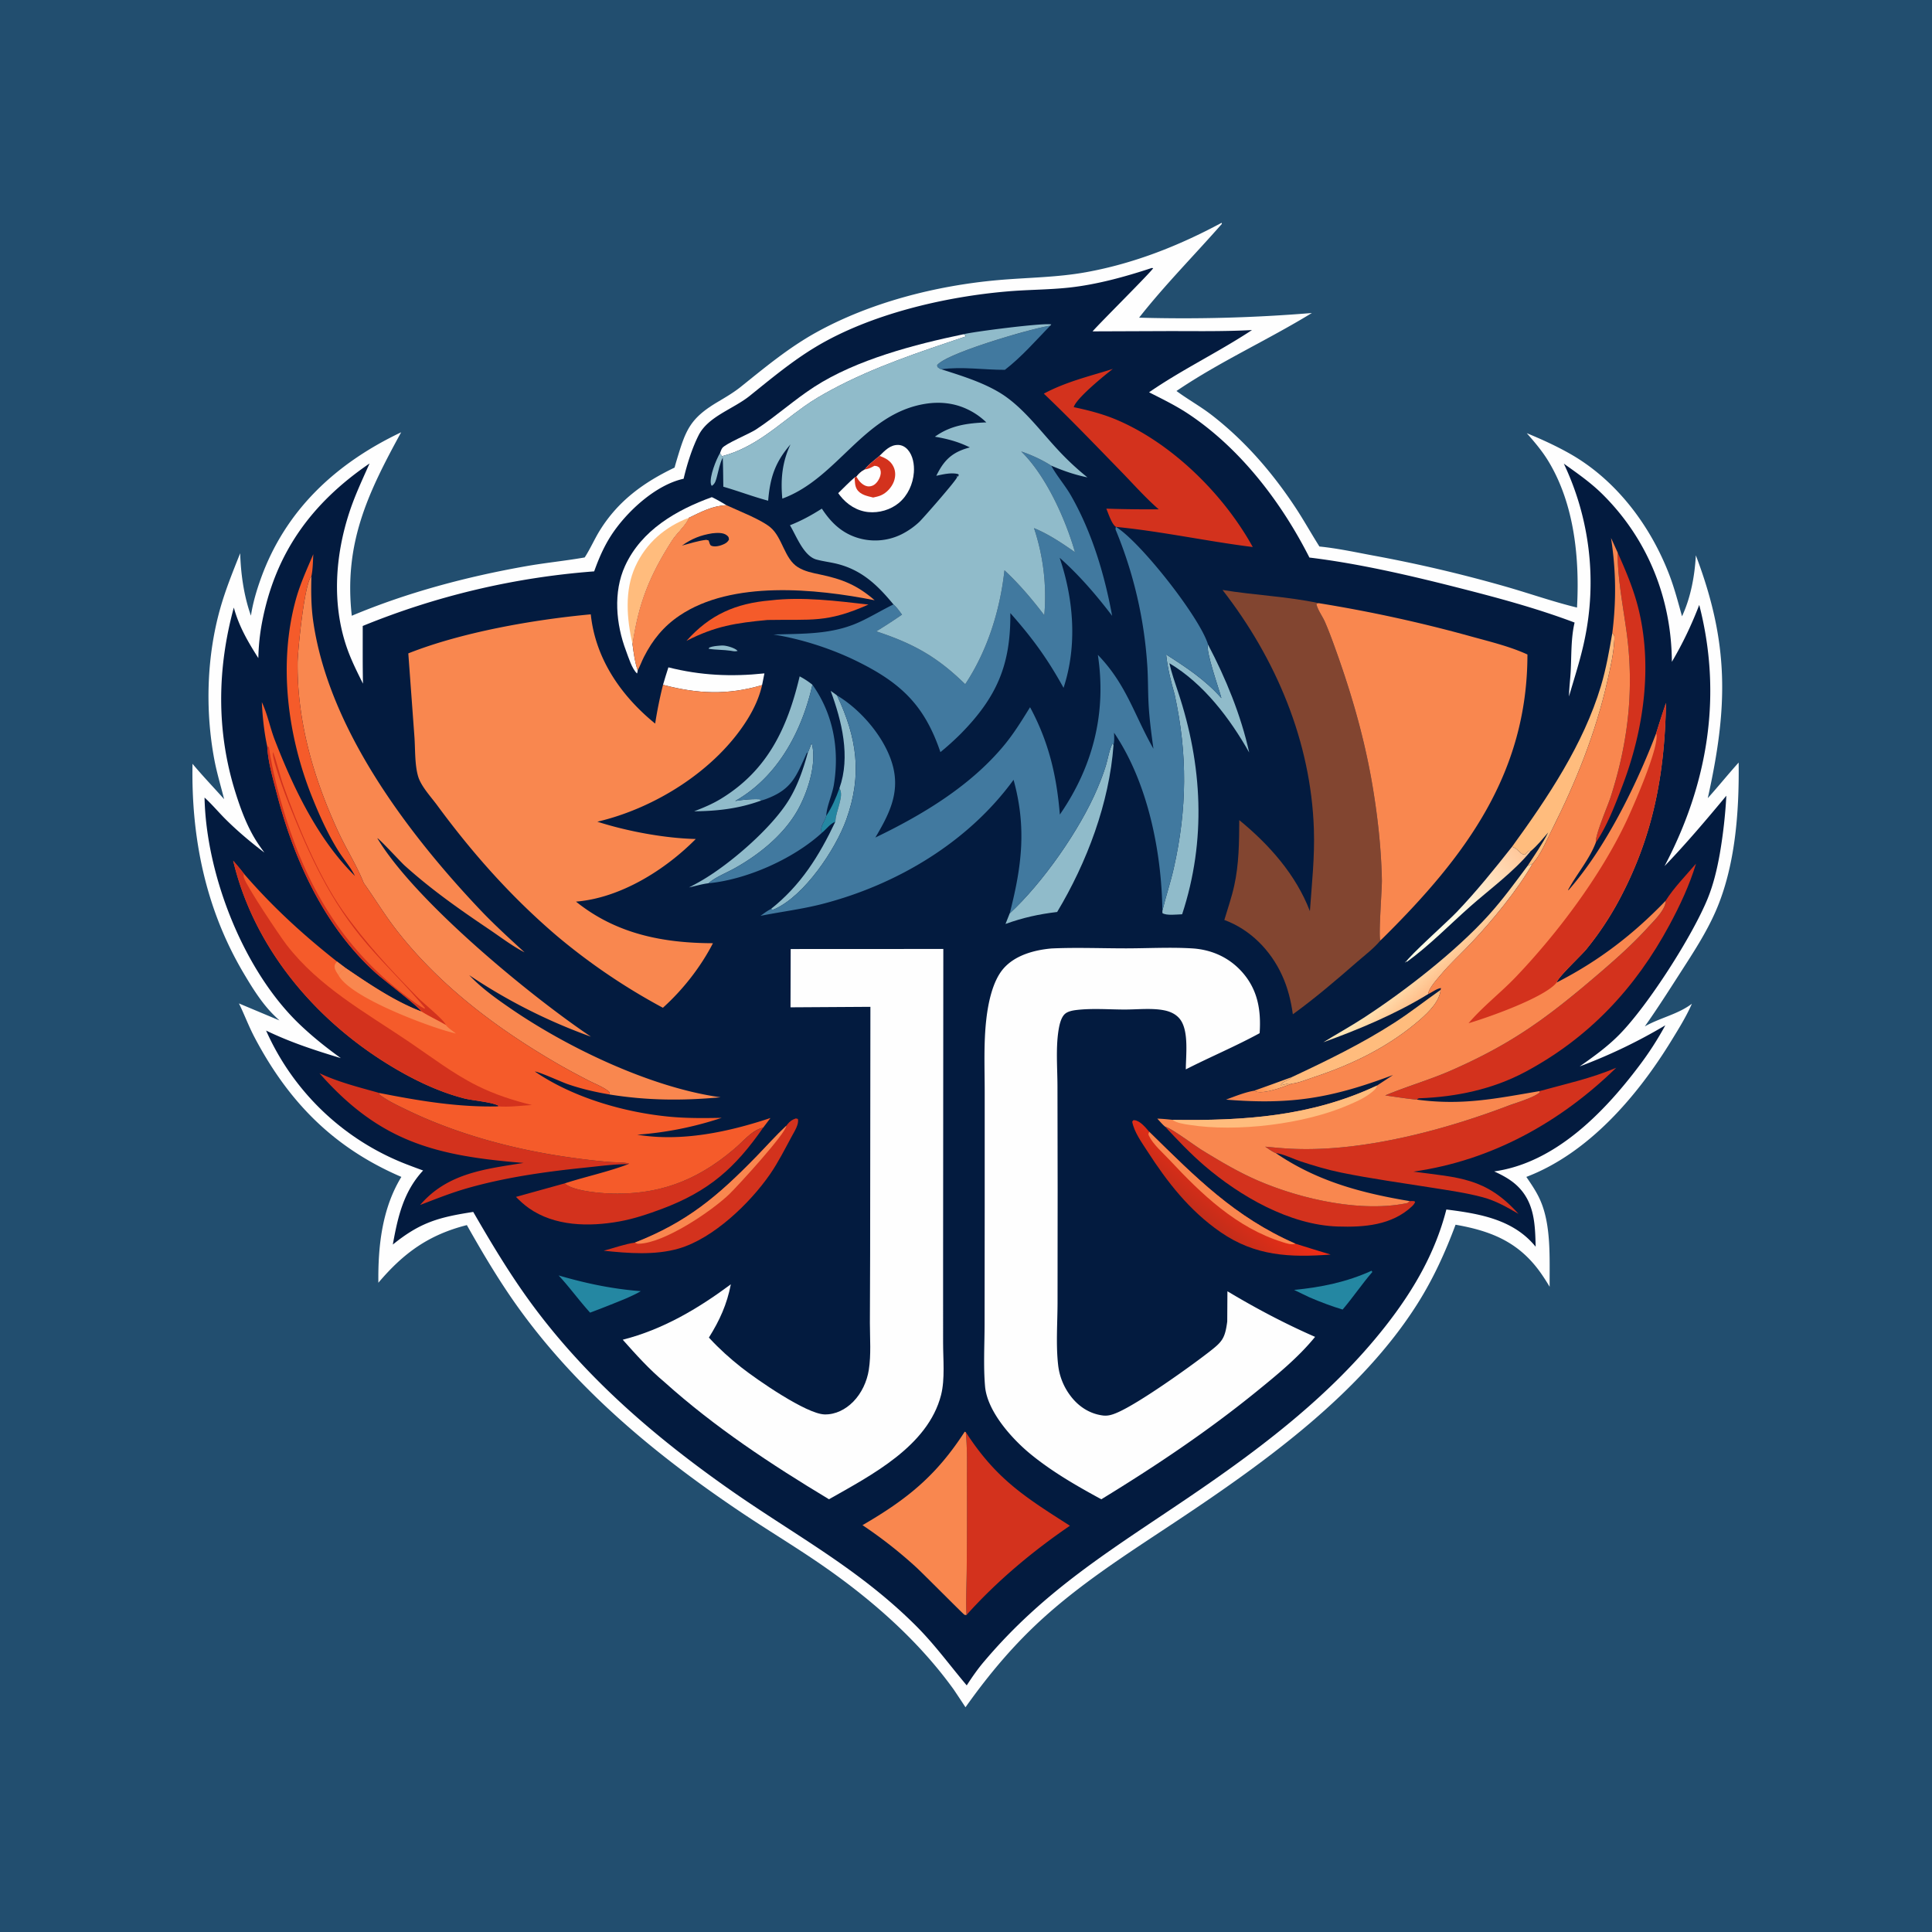 <svg version="1.1" xmlns="http://www.w3.org/2000/svg" style="display: block;" viewBox="0 0 2048 2048" width="1024" height="1024">
<defs>
	<linearGradient id="Gradient1" gradientUnits="userSpaceOnUse" x1="1336.49" y1="1156.32" x2="1353.04" y2="1150.11">
		<stop class="stop0" offset="0" stop-opacity="1" stop-color="rgb(255,149,84)"/>
		<stop class="stop1" offset="1" stop-opacity="1" stop-color="rgb(255,178,113)"/>
	</linearGradient>
	<linearGradient id="Gradient2" gradientUnits="userSpaceOnUse" x1="1611.35" y1="903.422" x2="1540.31" y2="962.347">
		<stop class="stop0" offset="0" stop-opacity="1" stop-color="rgb(255,200,155)"/>
		<stop class="stop1" offset="1" stop-opacity="1" stop-color="rgb(255,252,230)"/>
	</linearGradient>
	<linearGradient id="Gradient3" gradientUnits="userSpaceOnUse" x1="1526.57" y1="1036.05" x2="1506.34" y2="1015.16">
		<stop class="stop0" offset="0" stop-opacity="1" stop-color="rgb(255,192,140)"/>
		<stop class="stop1" offset="1" stop-opacity="1" stop-color="rgb(255,230,182)"/>
	</linearGradient>
	<linearGradient id="Gradient4" gradientUnits="userSpaceOnUse" x1="1307.21" y1="1250.55" x2="1274.94" y2="1288.79">
		<stop class="stop0" offset="0" stop-opacity="1" stop-color="rgb(238,45,22)"/>
		<stop class="stop1" offset="1" stop-opacity="1" stop-color="rgb(195,45,26)"/>
	</linearGradient>
</defs>
<path transform="translate(0,0)" fill="rgb(34,78,111)" d="M 0 0 L 2048 0 L 2048 2048 L 0 2048 L 0 0 z"/>
<path transform="translate(0,0)" fill="rgb(254,254,254)" d="M 1294.96 236.17 L 1295.26 237.297 C 1266.24 270.368 1234.66 302.156 1207.5 336.74 A 1654.86 1654.86 0 0 0 1390.65 331.795 C 1343.6 360.614 1292.89 383.396 1247.11 414.467 C 1259.27 423.465 1272.53 430.736 1284.57 440.067 C 1319.61 467.223 1348.55 500.676 1372.96 537.576 C 1381.96 551.179 1389.9 565.53 1398.64 579.322 C 1417.59 581.214 1436.51 585.31 1455.21 588.809 A 1490.52 1490.52 0 0 1 1595.69 621.707 C 1621.03 628.937 1646.12 637.843 1671.7 644.042 C 1674.54 591.966 1668.95 534.573 1641.47 489.088 C 1634.89 478.195 1626.81 468.729 1618.46 459.197 C 1633.93 465.525 1649.58 472.696 1664.14 480.934 C 1713.34 508.787 1749.74 557.371 1769.69 609.705 C 1775.1 623.916 1778.93 638.684 1783 653.323 C 1792.27 633.429 1796.49 610.42 1797.66 588.663 C 1833.26 682.577 1831.77 749.426 1810.32 846.076 C 1821.46 833.7 1831.88 820.701 1843.04 808.341 C 1843.7 860.22 1839.58 918.525 1818.48 966.436 C 1808.33 989.489 1794.52 1010.43 1780.95 1031.55 C 1768.74 1050.54 1756.62 1069.58 1743.58 1088.01 C 1743.77 1087.91 1743.95 1087.82 1744.14 1087.71 C 1760.25 1078.72 1778.57 1075.23 1793.47 1064.03 L 1792.72 1065.71 C 1786.86 1078.67 1779.13 1091.09 1771.7 1103.2 C 1735.65 1161.97 1683.9 1222.46 1617.98 1247.57 C 1623.56 1255.72 1629.09 1263.79 1633 1272.9 C 1644.64 1299.94 1642.44 1335.08 1642.69 1364.05 A 233.514 233.514 0 0 0 1633.85 1350.24 C 1610.8 1317.1 1581.54 1304.99 1542.95 1298.25 C 1532.06 1327.57 1519.34 1355.47 1502.62 1381.95 C 1442.86 1476.54 1342.69 1548.76 1250.98 1609.94 C 1201.99 1642.62 1152.03 1673.84 1108 1713.24 C 1075.42 1742.38 1048.7 1774.26 1023.46 1809.77 A 1697.64 1697.64 0 0 0 1011.15 1791.21 C 972.673 1737.68 921.332 1693.19 867.124 1656.21 C 840.557 1638.09 813.005 1621.5 786.306 1603.59 C 696.293 1543.22 612.306 1474.01 548.758 1385.25 C 528.976 1357.62 511.591 1328.22 494.893 1298.66 C 454.522 1308.85 427.727 1328.28 401.09 1359.76 C 400.615 1321.34 404.967 1281.01 425.466 1247.57 C 353.507 1216.65 305.816 1168.01 269.72 1099.41 C 263.59 1087.75 259.081 1075.48 253.299 1063.68 L 296.205 1081.68 A 187.63 187.63 0 0 1 288.878 1074.63 C 276.722 1062.14 267.132 1046.61 258.271 1031.65 C 217.931 963.564 202.583 888.068 204.075 809.656 C 214.818 822.556 226.446 834.616 237.591 847.159 C 234.025 833.005 229.791 819.128 227.111 804.749 C 217.437 752.831 219.078 696.013 233.409 645.132 C 239.048 625.113 246.914 605.752 254.606 586.458 C 255.256 608.555 258.559 631.829 266.002 652.66 C 268.005 639.336 271.842 626.33 276.375 613.663 C 302.584 540.416 356.411 490.928 425.249 458.237 C 389.723 523.069 364.347 576.102 372.907 652.729 C 431.739 627.976 494.963 611.258 557.715 600.178 C 578.343 596.536 599.194 594.538 619.794 590.915 C 625.779 581.731 630.183 571.341 636.025 561.98 C 655.503 530.772 682.325 511.361 715.066 495.68 A 346.621 346.621 0 0 1 717.323 487.779 C 726.862 455.964 731.224 443.651 760.74 426.101 C 769.336 420.989 777.662 416.149 785.476 409.874 C 810.904 389.459 836.101 368.547 864.728 352.638 C 922.443 320.565 992.392 302.751 1057.86 296.937 C 1089.07 294.165 1120.25 294.153 1151.17 288.559 C 1202.04 279.358 1249.61 260.578 1294.96 236.17 z"/>
<path transform="translate(0,0)" fill="rgb(3,27,63)" d="M 1220.93 284.065 L 1222.4 284.278 C 1221.09 287.549 1166.22 342.007 1158.17 351.272 L 1239.39 350.96 C 1268.6 350.967 1297.99 351.445 1327.16 349.872 C 1291.75 373.242 1253.01 391.725 1218.06 415.847 C 1232.46 423.167 1246.74 430.075 1260.22 439.086 C 1315.16 475.801 1358.42 532.525 1388.04 591.035 C 1439.6 597.268 1493.86 609.82 1544.08 622.586 C 1586.37 633.336 1628.28 644.509 1669.14 659.939 C 1665.21 676.473 1665.9 694.596 1665 711.547 C 1664.52 720.472 1663.33 729.31 1663.2 738.26 C 1669.03 718.127 1675.58 698.343 1679.8 677.776 A 293.674 293.674 0 0 0 1657.71 491.468 C 1671.99 501.699 1686.04 511.395 1698.59 523.803 C 1746.66 571.361 1771.86 634.394 1772.25 701.574 C 1783.79 682.047 1793.12 662.394 1801.26 641.256 C 1826.11 737.467 1810.29 831.23 1764.49 918.099 C 1787.37 894.355 1808.93 868.843 1830 843.504 A 533.32 533.32 0 0 1 1823.04 905.162 C 1820.17 921.291 1816.34 937.5 1810.13 952.693 C 1793.89 992.448 1746.92 1065.83 1716.65 1096.62 C 1703.87 1109.63 1689.39 1120.04 1674.5 1130.45 A 562.655 562.655 0 0 0 1765.3 1086.87 A 338.59 338.59 0 0 1 1737.35 1130.13 C 1699.84 1179.91 1648.06 1232.79 1583.9 1241.74 C 1592.78 1245.81 1601.31 1250.33 1608.42 1257.13 C 1626.68 1274.61 1627.31 1297.96 1627.85 1321.59 C 1604.36 1292.59 1568.27 1286.52 1533.2 1282.12 C 1521.33 1328.53 1497.81 1368.65 1468.45 1406.04 C 1410.59 1479.73 1335.06 1536.44 1258.01 1588.65 C 1177.84 1642.97 1107.45 1685.42 1043.78 1760.56 C 1036.73 1768.73 1030.64 1777.54 1024.77 1786.58 C 1006.74 1765.21 990.814 1743.2 970.895 1723.33 C 909.657 1662.24 842.136 1627.14 773.167 1578.73 C 692.148 1521.86 617.82 1457.66 559.682 1376.85 C 538.417 1347.29 519.838 1316.19 501.652 1284.69 C 465.248 1290.3 445.467 1295.71 416.405 1319.28 C 421.674 1289.96 427.718 1263.25 448.51 1240.77 A 907.859 907.859 0 0 1 431.157 1234.29 A 269.015 269.015 0 0 1 282.068 1092.44 C 307.936 1104.94 333.898 1113.4 361.312 1121.66 C 345.917 1110.57 331.16 1098.81 317.439 1085.67 C 258.129 1028.88 218.545 927.618 216.825 845.441 C 224.796 852.673 231.879 861.254 239.558 868.858 C 252.207 881.381 266.053 893.022 280.246 903.747 C 276.239 898.36 272.424 892.951 269.068 887.127 C 260.436 872.15 254.512 855.803 249.378 839.349 C 229.275 774.913 230.213 708.816 247.852 644.043 C 253.356 664.116 262.796 680.262 273.849 697.632 A 227.126 227.126 0 0 1 277.549 661.01 C 291.356 586.714 329.933 533.547 391.739 491.301 C 384.237 508.176 376.365 524.862 370.556 542.422 C 355.365 588.344 351.633 639.532 367.433 685.822 C 372.042 699.326 378.417 711.959 384.771 724.695 C 384.329 704.328 384.541 683.92 384.499 663.548 A 809.209 809.209 0 0 1 629.857 605.675 C 634.516 592.588 639.865 580.095 647.355 568.351 C 663.424 543.155 694.684 513.999 724.67 507.497 C 728.231 492.345 733.497 475.42 740.514 461.482 C 750.618 441.411 777.323 433.624 794.726 419.63 C 817.218 401.544 839.442 382.996 864.213 368.043 C 922.446 332.888 1002.05 314.349 1069.36 308.791 C 1090.75 307.025 1112.4 307.139 1133.72 304.802 C 1162.92 301.6 1193.07 293.283 1220.93 284.065 z"/>
<path transform="translate(0,0)" fill="rgb(144,187,202)" d="M 763.514 684.371 C 764.69 684.285 765.801 684.213 766.978 684.3 C 770.965 684.594 779.297 686.908 781.934 689.993 C 779.234 690.818 777.483 690.297 774.768 689.851 C 766.959 688.683 758.998 689.008 751.172 687.727 L 751.971 686.368 C 755.813 684.947 759.468 684.701 763.514 684.371 z"/>
<path transform="translate(0,0)" fill="rgb(144,187,202)" d="M 763.272 480.279 L 765.405 483.572 L 766.129 485.057 C 763.028 491.367 761.769 498.239 760.015 505 C 759.015 508.857 758.169 512.891 754.502 515.032 C 753.983 514.215 753.804 514.061 753.577 512.974 C 751.97 505.256 759.142 487.021 763.272 480.279 z"/>
<path transform="translate(0,0)" fill="url(#Gradient1)" d="M 1369.36 1141.79 C 1365.88 1146 1359.69 1145.64 1357.71 1150.49 C 1359.96 1149.99 1362.15 1149.45 1364.38 1148.86 C 1366.19 1148.39 1367.65 1148.55 1369.48 1148.71 C 1360.75 1151.94 1339.44 1160.42 1330.67 1156.84 C 1330.24 1156.66 1329.84 1156.42 1329.42 1156.2 A 3738.09 3738.09 0 0 0 1369.36 1141.79 z"/>
<path transform="translate(0,0)" fill="rgb(36,135,162)" d="M 889.812 835.588 C 892.915 840.492 891.05 846.665 889.822 851.993 C 888.356 858.359 885.788 864.236 885.555 870.757 C 885.549 870.934 885.435 871.091 885.375 871.258 C 880.466 872.603 875.364 879.612 871.218 882.861 C 868.698 876.03 874.191 871.399 875.813 864.924 C 881.895 855.727 886.154 845.947 889.812 835.588 z"/>
<path transform="translate(0,0)" fill="rgb(36,135,162)" d="M 1453.91 1347.05 L 1454.73 1348.36 C 1443.68 1361.18 1434.22 1375.29 1423.23 1388.18 C 1411.46 1384.64 1399.79 1380.22 1388.49 1375.39 C 1382.88 1372.79 1377.34 1370.03 1371.78 1367.34 C 1400.52 1364.6 1427.49 1359.07 1453.91 1347.05 z"/>
<path transform="translate(0,0)" fill="rgb(36,135,162)" d="M 592.172 1352.02 C 621.254 1360.52 649.038 1366.32 679.255 1368.7 C 674.6 1371.51 669.586 1373.68 664.663 1375.98 A 1216.73 1216.73 0 0 1 625.534 1391.46 C 613.979 1378.71 603.891 1364.69 592.172 1352.02 z"/>
<path transform="translate(0,0)" fill="url(#Gradient2)" d="M 1602.8 897.622 C 1603.44 897.862 1604.08 898.09 1604.72 898.34 C 1609.41 900.195 1611.89 906.264 1616.53 905.908 L 1620.78 901.784 L 1622.53 902.32 C 1604.58 924.181 1579.51 942.331 1558.34 961.044 C 1536.23 980.595 1515.45 1002.1 1491.49 1019.49 L 1490.1 1018.84 L 1489.54 1020.66 C 1494.54 1012.4 1533.85 977.643 1544.12 966.873 C 1565.03 944.96 1584.06 921.383 1602.8 897.622 z"/>
<path transform="translate(0,0)" fill="rgb(254,254,254)" d="M 708.532 707.417 C 742.66 716.04 775.362 717.525 810.317 713.815 L 807.851 726.216 C 771.163 737.072 739.407 735.539 702.822 725.948 C 704.711 719.78 706.457 713.521 708.532 707.417 z"/>
<path transform="translate(0,0)" fill="rgb(144,187,202)" d="M 856.222 798.175 C 857.636 794.903 858.891 791.61 860.104 788.259 L 860.564 788.29 C 866.234 809.667 855.667 841.455 844.772 860.109 C 829.673 885.963 804.032 906.41 778.163 920.725 C 769.64 925.442 758.191 929.918 751.009 936.292 C 744.262 937.061 737.082 939.269 730.402 940.712 A 298.659 298.659 0 0 0 742.167 934.339 C 773.111 916.772 818.72 877.364 836.848 846.971 C 845.926 831.751 851.552 815.187 856.222 798.175 z"/>
<path transform="translate(0,0)" fill="rgb(255,188,125)" d="M 1527.06 1049.35 C 1526.26 1061.17 1514.35 1072.94 1505.87 1080.37 C 1473.17 1109 1434.21 1128.13 1393.22 1141.65 C 1385.83 1144.08 1377.11 1147.85 1369.48 1148.71 C 1367.65 1148.55 1366.19 1148.39 1364.38 1148.86 C 1362.15 1149.45 1359.96 1149.99 1357.71 1150.49 C 1359.69 1145.64 1365.88 1146 1369.36 1141.79 C 1406.55 1124.38 1443.72 1106.29 1478.29 1084.01 C 1495.09 1073.18 1510.72 1060.83 1527.06 1049.35 z"/>
<path transform="translate(0,0)" fill="rgb(65,121,159)" d="M 997.8 391.44 C 995.94 390.787 996.664 391.182 994.978 389.982 C 993.345 388.82 993.732 388.863 993.405 387.052 C 1003.5 374.173 1094.86 347.766 1113.22 345.275 C 1097.93 361.109 1082.67 378.581 1065.24 392.031 C 1043.09 392.12 1019.74 388.371 997.8 391.44 z"/>
<path transform="translate(0,0)" fill="rgb(144,187,202)" d="M 880.564 732.382 C 882.902 733.834 885.093 735.597 887.313 737.226 C 908.393 782.177 914.278 821.022 897.079 868.818 C 885.725 900.373 852.847 949.444 821.262 963.619 C 819.266 964.515 819.079 964.349 817.137 963.612 C 848.855 938.501 868.324 907.294 885.375 871.258 C 885.435 871.091 885.549 870.934 885.555 870.757 C 885.788 864.236 888.356 858.359 889.822 851.993 C 891.05 846.665 892.915 840.492 889.812 835.588 C 901.78 802.143 892.328 764.341 880.564 732.382 z"/>
<path transform="translate(0,0)" fill="url(#Gradient3)" d="M 1619.25 917.903 L 1624.6 915.529 C 1608.04 944.234 1582.47 975.18 1559.68 999.434 C 1548.92 1010.88 1537.06 1021.51 1527.03 1033.58 C 1523.44 1037.89 1514.05 1048.14 1513.93 1053.76 C 1479.84 1074.72 1440.4 1091.31 1402.76 1104.84 C 1416.97 1096.11 1431.59 1088.03 1445.57 1078.94 C 1488.92 1050.75 1543.02 1008.76 1577.8 970.346 C 1592.74 953.844 1605.96 935.733 1619.25 917.903 z"/>
<path transform="translate(0,0)" fill="rgb(144,187,202)" d="M 847.671 716.98 C 852.629 719.581 856.817 722.366 861.196 725.838 C 850.626 772.694 826.899 819.125 785.18 845.575 A 129.859 129.859 0 0 1 779.307 849.069 C 787.808 847.724 796.86 846.808 805.459 847.224 C 806.802 848.357 806.592 847.747 806.788 848.631 C 783.274 857.197 760.704 859.786 735.817 860.005 C 745.677 856.227 755.247 852.217 764.285 846.704 C 813.94 816.418 834.802 771.301 847.671 716.98 z"/>
<path transform="translate(0,0)" fill="rgb(254,254,254)" d="M 763.272 480.279 C 763.895 478.662 764.596 476.437 765.589 475.001 C 768.781 470.383 794.357 459.866 801.297 455.323 C 822.715 441.304 841.785 423.874 863.317 409.974 C 907.914 381.185 969.642 365.086 1021.24 354.343 L 1023.61 355.462 L 1023.26 356.786 C 974.914 373.117 926.832 388.801 881.671 413.072 C 871.827 418.363 861.847 424.157 852.735 430.629 C 824.456 450.716 800.076 474.649 765.405 483.572 L 763.272 480.279 z"/>
<path transform="translate(0,0)" fill="rgb(245,91,42)" d="M 816.908 636.415 C 850.703 632.391 886.964 637.025 920.607 640.856 C 875.972 660.622 860.91 656.315 813.541 657.209 C 780.011 660.348 758.235 663.682 727.691 679.331 C 752.53 651.513 779.858 639.536 816.908 636.415 z"/>
<path transform="translate(0,0)" fill="rgb(255,188,125)" d="M 1709.14 670.887 C 1711.53 673.533 1711.45 674.422 1711.29 677.935 C 1710.6 692.537 1707.11 707.761 1703.88 721.991 C 1691.31 777.412 1670.59 828.834 1645.11 879.552 C 1639.51 890.684 1633.12 906.172 1624.78 915.382 C 1624.73 915.44 1624.66 915.48 1624.6 915.529 L 1619.25 917.903 C 1626.8 906.338 1634.96 894.74 1641.17 882.393 C 1635.33 889.192 1629.42 896.579 1622.53 902.32 L 1620.78 901.784 L 1616.53 905.908 C 1611.89 906.264 1609.41 900.195 1604.72 898.34 C 1604.08 898.09 1603.44 897.862 1602.8 897.622 C 1640.58 845.612 1678.53 789.13 1697.12 726.981 C 1702.63 708.567 1705.87 689.793 1709.14 670.887 z"/>
<path transform="translate(0,0)" fill="rgb(254,254,254)" d="M 932.365 483.194 C 937.89 477.721 943.739 471.407 952.18 471.657 C 956.14 471.775 959.59 473.692 962.198 476.611 C 967.823 482.911 969.348 492.618 968.743 500.766 C 967.836 513.01 962.371 525.184 952.85 533.113 C 944.077 540.42 931.781 543.967 920.445 542.825 C 908.251 541.596 897.695 534.717 890.297 525.141 C 889.695 524.361 889.108 523.57 888.543 522.762 C 894.28 517.221 899.893 511.275 905.955 506.105 L 907.837 505.321 C 910.449 501.855 912.912 499.772 916.719 497.685 C 920.448 492.36 927.406 487.525 932.365 483.194 z"/>
<path transform="translate(0,0)" fill="rgb(211,50,29)" d="M 932.365 483.194 C 938.831 485.719 944.1 488.296 947.204 494.867 C 949.525 499.779 949.404 505.374 947.535 510.413 C 945.245 516.585 939.879 522.515 933.781 525.111 C 931.191 526.214 928.312 526.786 925.574 527.409 C 919.199 525.791 911.897 524.584 908.24 518.453 C 906.127 514.91 906.17 510.128 905.955 506.105 L 907.837 505.321 C 910.449 501.855 912.912 499.772 916.719 497.685 C 920.448 492.36 927.406 487.525 932.365 483.194 z"/>
<path transform="translate(0,0)" fill="rgb(254,254,254)" d="M 916.719 497.685 C 917.359 497.56 918 497.445 918.638 497.31 C 921.643 496.673 924.233 495.226 926.923 493.802 C 929.694 494.047 930.055 494.168 932.286 495.825 C 933.821 498.673 934.031 501.179 933.163 504.288 C 932.043 508.295 929.006 513.103 925.012 514.776 C 922.446 515.85 919.895 515.946 917.318 514.866 C 913.095 513.095 909.965 509.208 907.837 505.321 C 910.449 501.855 912.912 499.772 916.719 497.685 z"/>
<path transform="translate(0,0)" fill="rgb(211,50,29)" d="M 1714.78 585.72 C 1723.23 604.619 1731.53 624.147 1736.58 644.271 C 1752.12 706.192 1742.39 773.999 1719.83 832.994 C 1712.33 852.613 1703.56 875.816 1691.64 893.078 C 1690.85 885.111 1704.2 854.664 1707.4 844.723 C 1716.79 815.516 1723.24 786.2 1726.14 755.655 A 375.04 375.04 0 0 0 1724.65 673.012 C 1721.04 645.451 1714.92 615.157 1714.78 587.469 L 1714.78 585.72 z"/>
<path transform="translate(0,0)" fill="rgb(144,187,202)" d="M 1070.35 968.187 C 1105.24 936.054 1144.89 879.327 1163.28 835.751 C 1166.63 827.817 1169.8 819.69 1172.29 811.438 C 1174.55 803.908 1175.85 794.851 1179.42 787.906 L 1180.38 789.695 C 1175.97 851.141 1152.16 914.203 1120.63 966.736 C 1101.12 969.072 1084.42 972.738 1065.87 979.439 L 1070.35 968.187 z"/>
<path transform="translate(0,0)" fill="rgb(254,254,254)" d="M 754.593 526.995 C 759.956 529.482 765.005 532.581 770.111 535.551 C 755.347 536.093 743.397 542.549 730.359 548.794 C 730.083 549.331 729.816 549.872 729.533 550.404 C 725.198 558.566 717.107 565.282 712.048 573.204 C 688.57 609.975 676.825 639.067 670.443 682.648 C 671.735 692.017 672.848 701.573 675.962 710.548 C 675.953 711.911 675.709 712.654 675.278 713.926 C 669.755 708.815 666.23 696.791 663.585 689.799 C 652.975 661.762 649.801 627.649 662.623 599.788 C 680.049 561.924 716.863 540.685 754.593 526.995 z"/>
<path transform="translate(0,0)" fill="rgb(255,188,125)" d="M 730.359 548.794 C 730.083 549.331 729.816 549.872 729.533 550.404 C 725.198 558.566 717.107 565.282 712.048 573.204 C 688.57 609.975 676.825 639.067 670.443 682.648 C 664.422 655.932 661.832 625.997 673.529 600.435 C 684.883 575.624 705.04 558.37 730.359 548.794 z"/>
<path transform="translate(0,0)" fill="rgb(211,50,29)" d="M 1235.02 1194.28 C 1241.24 1195.6 1266.7 1214.6 1274.31 1219.26 C 1292.09 1230.13 1309.98 1240.87 1329 1249.47 C 1375.19 1270.35 1442.03 1285.91 1492.13 1275.22 L 1494.37 1273.23 C 1496.13 1273.01 1497.62 1273.14 1499.38 1273.29 L 1500.07 1274.42 C 1499.18 1276.13 1498.37 1277.27 1496.94 1278.61 C 1475.5 1298.88 1445.99 1301.09 1417.93 1300.15 C 1367.1 1298.45 1314.63 1268.18 1276.73 1235.65 C 1261.83 1222.86 1248.42 1208.61 1235.02 1194.28 z"/>
<path transform="translate(0,0)" fill="rgb(144,187,202)" d="M 1280.6 683.308 C 1299.42 719.145 1315.46 758.085 1324.21 797.71 C 1303.69 761.423 1275.98 724.75 1239.6 703.055 C 1241.91 713.335 1245.39 723.255 1248.72 733.236 C 1274.67 810.993 1278.86 890.823 1253.12 969.167 C 1247.96 969.309 1236.42 970.819 1232.21 967.936 L 1232.18 965.423 C 1235.79 950.423 1240.75 935.787 1244.17 920.673 C 1258.45 857.48 1258.93 799.344 1245.15 736.138 C 1241.14 722.079 1237.7 708.384 1236.15 693.79 C 1257.55 707.48 1277.77 720.798 1294.76 740.056 C 1292.61 731.534 1277.56 689.318 1280.6 683.308 z"/>
<path transform="translate(0,0)" fill="rgb(211,50,29)" d="M 833.498 1193.38 C 833.908 1192.85 834.311 1192.32 834.727 1191.8 C 837.265 1188.61 839.799 1186.84 843.635 1185.57 L 845.751 1186.1 C 847.329 1191.41 841.945 1199.7 839.427 1204.34 C 832.141 1217.79 825.035 1232.01 816.361 1244.58 C 795.157 1275.31 756.31 1312.77 719.637 1323.47 C 694.42 1330.82 665.827 1328.54 639.949 1325.81 C 650.56 1323.03 662.23 1318.73 673.023 1317.22 C 728.422 1295.48 760.657 1268.16 801.449 1226.32 C 812.12 1215.37 822.346 1203.83 833.498 1193.38 z"/>
<path transform="translate(0,0)" fill="rgb(249,135,79)" d="M 673.023 1317.22 C 728.422 1295.48 760.657 1268.16 801.449 1226.32 C 812.12 1215.37 822.346 1203.83 833.498 1193.38 C 833.31 1201.11 782.446 1256.89 772.817 1266.1 C 753.967 1284.12 704.088 1317.87 676.977 1318.43 C 675.227 1318.46 674.512 1318.05 673.023 1317.22 z"/>
<path transform="translate(0,0)" fill="url(#Gradient4)" d="M 1410.53 1329.88 C 1367.3 1333.14 1330.63 1331.54 1293.79 1306.08 C 1260.78 1283.26 1237.36 1253.09 1215.89 1219.77 C 1210 1210.61 1202.19 1199.9 1200.19 1189.04 L 1201.37 1187.43 C 1201.79 1187.43 1202.21 1187.4 1202.62 1187.44 C 1208.7 1188.12 1214.5 1195.4 1218.23 1199.74 C 1267.76 1248.28 1308.68 1290.06 1373.17 1318.36 C 1385.57 1322.36 1398.08 1326.04 1410.53 1329.88 z"/>
<path transform="translate(0,0)" fill="rgb(249,135,79)" d="M 1218.23 1199.74 C 1267.76 1248.28 1308.68 1290.06 1373.17 1318.36 C 1369.05 1319.91 1363.88 1318.05 1359.71 1316.75 C 1310.69 1301.49 1273.74 1265.96 1239.68 1229.49 C 1232.8 1222.11 1222.31 1213.15 1217.98 1204.06 C 1216.95 1201.9 1217.49 1201.86 1218.23 1199.74 z"/>
<path transform="translate(0,0)" fill="rgb(211,50,29)" d="M 598.695 1254.4 C 599.368 1255.09 599.526 1255.31 600.438 1255.91 C 610.512 1262.55 635.324 1264.8 647.455 1265.16 C 700.396 1266.76 741.18 1250.26 780.671 1215.85 C 788.807 1208.76 798.072 1197.55 808.967 1195.39 C 779.048 1238.49 751.198 1262.83 701.827 1281.41 C 687.181 1286.92 672 1292 656.586 1294.78 C 624.558 1300.55 587.931 1300.06 560.4 1280.53 C 555.563 1277.09 551.09 1272.99 546.942 1268.76 L 598.695 1254.4 z"/>
<path transform="translate(0,0)" fill="rgb(65,121,159)" d="M 861.196 725.838 C 883.364 756.832 890.043 794.572 883.916 831.914 C 882.144 842.712 876.405 854.31 875.813 864.924 C 874.191 871.399 868.698 876.03 871.218 882.861 C 840.985 910.428 791.682 932.412 751.009 936.292 C 758.191 929.918 769.64 925.442 778.163 920.725 C 804.032 906.41 829.673 885.963 844.772 860.109 C 855.667 841.455 866.234 809.667 860.564 788.29 L 860.104 788.259 C 858.891 791.61 857.636 794.903 856.222 798.175 L 855.352 797.941 C 844.01 822.626 839.919 836.776 811.533 847.159 C 809.953 847.737 808.41 848.191 806.788 848.631 C 806.592 847.747 806.802 848.357 805.459 847.224 C 796.86 846.808 787.808 847.724 779.307 849.069 A 129.859 129.859 0 0 0 785.18 845.575 C 826.899 819.125 850.626 772.694 861.196 725.838 z"/>
<path transform="translate(0,0)" fill="rgb(211,50,29)" d="M 338.641 1137.65 C 359.303 1147.32 380.333 1152.46 402.132 1158.61 L 401.869 1160.02 C 410.535 1166.72 420.72 1171.42 430.515 1176.19 C 483.895 1202.18 544.515 1218.46 603.226 1226.77 A 756.101 756.101 0 0 0 645.447 1231.7 C 652.385 1232.31 660.133 1231.83 666.846 1233.36 L 665.952 1234.07 C 650.903 1233.98 635.248 1236.21 620.253 1237.73 C 578.051 1242.04 534.021 1248.24 493.254 1260.17 C 476.957 1264.94 461.164 1271.26 445.324 1277.34 C 474.259 1243.68 513.545 1239.31 555.01 1232.76 C 461.904 1225.3 402.572 1210.46 338.641 1137.65 z"/>
<path transform="translate(0,0)" fill="rgb(211,50,29)" d="M 1023.74 1518.06 C 1056.11 1567.98 1086.29 1586.76 1134.17 1617.35 C 1094.55 1644.41 1056.53 1676.2 1024.5 1712 C 1023.72 1696.05 1024.64 1679.61 1024.76 1663.61 A 7832.69 7832.69 0 0 0 1024.97 1569.92 C 1024.92 1552.71 1025.5 1535.19 1023.74 1518.06 z"/>
<path transform="translate(0,0)" fill="rgb(249,135,79)" d="M 914.27 1616.73 C 961.708 1589.25 992.646 1564.08 1022.61 1517.69 L 1023.74 1518.06 C 1025.5 1535.19 1024.92 1552.71 1024.97 1569.92 A 7832.69 7832.69 0 0 1 1024.76 1663.61 C 1024.64 1679.61 1023.72 1696.05 1024.5 1712 C 1023.78 1711.9 1022.97 1712.04 1022.33 1711.69 C 1020.87 1710.88 977.538 1667.1 971.254 1661.42 A 475.893 475.893 0 0 0 914.27 1616.73 z"/>
<path transform="translate(0,0)" fill="rgb(211,50,29)" d="M 1797.83 915.516 C 1791.02 938.154 1780.84 959.862 1769.64 980.643 C 1733.57 1047.61 1684.22 1100.31 1616.71 1136.32 C 1582.27 1154.7 1543.83 1162.7 1505.1 1164.2 C 1503.56 1164.26 1504.06 1164.27 1502.38 1165.13 L 1502.3 1165.69 C 1490.99 1164.67 1479.62 1162.75 1468.36 1161.2 C 1491.55 1151.5 1515.84 1144.6 1538.92 1134.43 C 1600.44 1107.3 1636.69 1081.48 1687.5 1038.37 C 1708.03 1020.95 1728.5 1003.19 1746.66 983.264 C 1752.65 976.68 1766.01 964.016 1765.59 954.912 C 1774.11 941.301 1787.35 927.782 1797.83 915.516 z"/>
<path transform="translate(0,0)" fill="rgb(211,50,29)" d="M 1106.5 417.284 C 1129.89 404.737 1154.53 398.945 1179.65 391.079 C 1170.73 397.921 1140.65 422.382 1138.23 431.595 C 1154.09 434.995 1169.29 438.833 1184.27 445.245 C 1237.27 467.943 1286.27 513.986 1317.26 562.007 A 266.17 266.17 0 0 1 1327.97 579.871 C 1279.55 573.825 1231.46 563.276 1182.92 558.521 C 1178.46 555.663 1174.86 544.169 1172.75 539.197 A 1423.47 1423.47 0 0 0 1228.29 539.887 C 1214.21 527.68 1201.55 513.282 1188.54 499.928 C 1161.5 472.16 1134.58 444.004 1106.5 417.284 z"/>
<path transform="translate(0,0)" fill="rgb(211,50,29)" d="M 1631.85 1156.66 C 1659.64 1148.95 1686.59 1143.25 1713.31 1131.83 C 1653.9 1189.81 1580.87 1230.34 1498.2 1241.96 C 1546.19 1248.4 1575.22 1248.17 1609.67 1286.78 C 1597.33 1279.56 1585.58 1272.83 1571.65 1269.1 C 1554.34 1264.48 1536.58 1261.99 1518.92 1259.16 C 1486.54 1253.97 1453.73 1249.57 1421.61 1242.98 C 1407.26 1240.04 1392.93 1235.76 1379.01 1231.21 C 1372.12 1228.97 1359.04 1222.71 1352.47 1222.39 C 1348.5 1220.75 1344.75 1217.85 1341.14 1215.52 C 1349.2 1216.25 1357.27 1217.04 1365.35 1217.53 C 1440.51 1222.04 1528.86 1198.69 1598.63 1172.17 C 1606.88 1169.04 1625.77 1163.63 1632.11 1158.02 L 1631.85 1156.66 z"/>
<path transform="translate(0,0)" fill="rgb(249,135,79)" d="M 770.111 535.551 C 782.804 541.493 806.891 550.728 816.78 559.13 C 829.497 569.934 831.446 592.223 845.712 601.177 C 852.925 605.704 861.14 607.274 869.33 608.989 C 892.997 613.945 908.697 620.26 927.157 636.292 C 864.578 623.887 775.994 615.078 720.486 652.445 C 703.418 663.934 691.784 678.26 682.539 696.507 C 680.217 701.09 678.45 706.089 675.962 710.548 C 672.848 701.573 671.735 692.017 670.443 682.648 C 676.825 639.067 688.57 609.975 712.048 573.204 C 717.107 565.282 725.198 558.566 729.533 550.404 C 729.816 549.872 730.083 549.331 730.359 548.794 C 743.397 542.549 755.347 536.093 770.111 535.551 z"/>
<path transform="translate(0,0)" fill="rgb(3,27,63)" d="M 755.033 565.329 C 759.775 564.835 766.593 564.249 770.526 567.498 C 772.554 569.173 772.472 569.583 772.74 572.047 C 771.366 574.397 770.032 575.508 767.634 576.691 C 764.018 578.474 757.769 580.245 753.89 578.458 C 752.485 577.811 752.026 575.389 751.552 574.014 L 751.17 572.882 L 748.666 572.244 C 740.022 573.238 731.316 576.122 722.899 578.335 C 733.369 571.015 742.409 567.361 755.033 565.329 z"/>
<path transform="translate(0,0)" fill="rgb(65,121,159)" d="M 1082.55 478.578 C 1093.53 482.272 1104.64 487.422 1114.41 493.631 C 1114.6 493.995 1114.76 494.368 1114.96 494.723 C 1120.82 505.167 1129.22 514.725 1135.27 525.313 C 1157.54 564.273 1170.85 608.96 1178.92 652.811 C 1162.22 630.827 1143.96 609.635 1123.28 591.272 C 1138.14 635.239 1142.14 684.39 1127.41 729.13 C 1110.1 697.802 1094.47 676.484 1070.99 649.88 C 1071.51 704.604 1056.78 739.047 1017.97 778.296 A 292.957 292.957 0 0 1 996.875 797.287 C 980.082 747.76 955.245 723.971 908.315 700.882 C 881.44 687.661 849.51 677.327 819.833 672.598 C 851.507 671.623 881.948 672.826 911.27 659.304 C 923.518 653.656 935.017 646.614 947.104 640.714 C 950.612 643.621 953.41 647.922 956.232 651.503 C 947.238 657.67 938.213 663.606 928.875 669.244 C 968.325 682.221 993.605 696.336 1023.16 725.311 C 1046.85 689.545 1060.09 646.928 1064.78 604.541 C 1080.65 619.317 1093.88 635.004 1107 652.183 A 229.349 229.349 0 0 0 1096.11 559.838 C 1111.87 566.35 1125.61 575.674 1139.54 585.347 C 1129.29 549.784 1108.85 504.359 1082.55 478.578 z"/>
<path transform="translate(0,0)" fill="rgb(249,135,79)" d="M 330.121 610.812 C 329.67 626.969 329.747 642.785 332.063 658.837 C 348.42 772.228 431.675 882.623 508.373 963.785 C 523.558 979.854 539.787 994.562 556.039 1009.52 C 555.654 1009.33 555.267 1009.13 554.884 1008.93 C 542.239 1002.25 530.437 993.196 518.563 985.189 C 486.995 963.902 457.084 942.914 428.751 917.339 C 425.084 914.028 401.669 888.63 399.994 888.545 C 439.43 954.613 561.16 1055.09 626.418 1098.93 A 589.175 589.175 0 0 1 497.381 1033.7 C 510.371 1047.49 526.58 1058.98 542.16 1069.66 C 602.749 1111.15 690.798 1153.11 763.884 1163.17 C 723.586 1166.87 686.395 1166.65 646.364 1160.24 C 646.12 1158.65 646.408 1157.82 645.067 1156.76 C 639.227 1152.12 630.157 1148.65 623.4 1145.15 C 611.585 1139.03 599.926 1132.8 588.435 1126.08 C 525.148 1089.08 465.892 1044.39 420.531 986.254 C 407.889 970.052 397.394 952.66 385.533 935.95 C 378.263 917.514 367.04 900.026 358.684 881.958 C 332.536 825.419 314.953 765.391 315.463 702.686 C 315.561 690.601 322.532 618.286 330.121 610.812 z"/>
<path transform="translate(0,0)" fill="rgb(130,69,48)" d="M 1295.91 625.369 C 1329.54 630.963 1364.39 632.197 1397.71 639.347 L 1395.45 640.211 C 1396.61 646.241 1401.86 653.221 1404.4 659.018 C 1408.64 668.669 1412.27 678.622 1415.83 688.54 C 1432.88 736.008 1446.64 783.588 1455 833.414 C 1460.47 866.036 1464.17 899.64 1464.85 932.716 C 1465.05 942.629 1461.08 991.986 1463.24 996.966 C 1456.6 1005.15 1446.46 1012.79 1438.49 1019.74 C 1416.41 1038.99 1394.22 1058 1370.47 1075.2 C 1368.5 1060.73 1365.04 1046.9 1358.92 1033.6 C 1346.81 1007.25 1325.32 985.309 1297.85 975.199 C 1301.41 963.177 1305.57 951.337 1308.28 939.082 C 1313.4 915.977 1313.55 892.862 1313.68 869.34 C 1345.49 895.397 1373.73 927.201 1388.55 965.855 C 1390.62 936.525 1393.74 908.586 1392.77 879.017 C 1389.71 786.068 1352.56 698.159 1295.91 625.369 z"/>
<path transform="translate(0,0)" fill="rgb(249,135,79)" d="M 1463.24 996.966 C 1461.08 991.986 1465.05 942.629 1464.85 932.716 C 1464.17 899.64 1460.47 866.036 1455 833.414 C 1446.64 783.588 1432.88 736.008 1415.83 688.54 C 1412.27 678.622 1408.64 668.669 1404.4 659.018 C 1401.86 653.221 1396.61 646.241 1395.45 640.211 L 1397.71 639.347 A 1493.24 1493.24 0 0 1 1560.31 674.906 C 1579.77 680.248 1600.76 685.355 1619.15 693.792 C 1619.08 820.411 1552.97 908.083 1466.68 993.683 A 102.188 102.188 0 0 1 1463.24 996.966 z"/>
<path transform="translate(0,0)" fill="rgb(65,121,159)" d="M 1222.7 793.73 C 1220.54 777.952 1218.38 762.062 1217.54 746.15 C 1216.79 731.956 1217.11 717.759 1216.04 703.569 A 451.027 451.027 0 0 0 1183.61 563.935 C 1182.62 561.473 1182.13 561.043 1182.92 558.521 C 1208.61 574.044 1271.85 654.304 1280.6 683.308 C 1277.56 689.318 1292.61 731.534 1294.76 740.056 C 1277.77 720.798 1257.55 707.48 1236.15 693.79 C 1237.7 708.384 1241.14 722.079 1245.15 736.138 C 1258.93 799.344 1258.45 857.48 1244.17 920.673 C 1240.75 935.787 1235.79 950.423 1232.18 965.423 C 1231.33 902.631 1216.73 829.46 1180.96 776.707 C 1181.06 781.062 1181.42 785.434 1180.38 789.695 L 1179.42 787.906 C 1175.85 794.851 1174.55 803.908 1172.29 811.438 C 1169.8 819.69 1166.63 827.817 1163.28 835.751 C 1144.89 879.327 1105.24 936.054 1070.35 968.187 C 1083.15 918.404 1088.39 877.303 1074.42 826.617 C 1026.23 892.85 950.834 937.689 872.249 958.096 C 850.454 963.756 828.217 966.431 806.187 970.828 C 809.749 968.257 813.204 965.598 817.137 963.612 C 819.079 964.349 819.266 964.515 821.262 963.619 C 852.847 949.444 885.725 900.373 897.079 868.818 C 914.278 821.022 908.393 782.177 887.313 737.226 C 913.263 752.649 939.317 783.343 946.725 812.968 C 953.833 841.391 942.052 863.914 927.922 887.815 C 978.255 863.584 1029.4 832.795 1065.18 789.07 C 1075.24 776.768 1083.55 763.182 1091.91 749.697 C 1111.71 786.423 1120.12 822.288 1123.48 863.483 C 1158.6 812.604 1173.13 755.694 1163.77 694.182 C 1193.76 725.171 1201.94 756.798 1221.88 792.273 L 1222.7 793.73 z"/>
<path transform="translate(0,0)" fill="rgb(144,187,202)" d="M 1021.24 354.343 C 1030.49 351.741 1107.77 341.817 1114.43 343.96 L 1113.22 345.275 C 1094.86 347.766 1003.5 374.173 993.405 387.052 C 993.732 388.863 993.345 388.82 994.978 389.982 C 996.664 391.182 995.94 390.787 997.8 391.44 C 1018.46 398.068 1040.45 404.766 1059.15 415.901 C 1083.21 430.222 1101.69 455.539 1120.58 475.911 A 290.227 290.227 0 0 0 1152.71 506.029 C 1139.08 503.25 1127.19 499.09 1114.41 493.631 C 1104.64 487.422 1093.53 482.272 1082.55 478.578 C 1108.85 504.359 1129.29 549.784 1139.54 585.347 C 1125.61 575.674 1111.87 566.35 1096.11 559.838 A 229.349 229.349 0 0 1 1107 652.183 C 1093.88 635.004 1080.65 619.317 1064.78 604.541 C 1060.09 646.928 1046.85 689.545 1023.16 725.311 C 993.605 696.336 968.325 682.221 928.875 669.244 C 938.213 663.606 947.238 657.67 956.232 651.503 C 953.41 647.922 950.612 643.621 947.104 640.714 C 930.539 620.662 914.169 604.742 888.357 597.966 C 880.859 595.998 873.096 595.183 865.615 593.18 C 851.929 589.517 844.313 568.336 837.386 556.793 C 849.524 552.027 860.224 546.142 871.198 539.17 C 880.255 553.024 891.017 563.874 906.922 569.412 A 63.062 63.062 0 0 0 955.908 566.26 A 79.719 79.719 0 0 0 974.438 553.294 C 978.202 549.793 1014.4 508.482 1014.55 505.791 C 1014.58 505.162 1014.35 504.547 1014.25 503.924 L 1015.4 505.525 L 1016.42 503.307 L 1015.38 502.487 C 1008.16 500.744 999.641 502.801 992.513 504.365 A 119.546 119.546 0 0 1 995.56 498.585 C 1003.52 484.597 1012.75 478.404 1028.06 474.271 C 1016 468.295 1004.29 465.155 991.039 462.935 C 1007.78 450.862 1025.43 448.608 1045.54 447.743 A 74.345 74.345 0 0 0 1024.5 433.394 C 1010.67 427.049 995.708 425.674 980.774 428.088 C 915.14 438.697 888.069 507.048 829.288 528.555 C 827.373 508.062 829.147 489.803 837.952 471.078 C 821.652 490.003 816.317 506.132 814.283 530.775 C 798.246 526.486 782.715 520.547 766.763 515.945 C 766.585 505.657 766.57 495.337 766.129 485.057 L 765.405 483.572 C 800.076 474.649 824.456 450.716 852.735 430.629 C 861.847 424.157 871.827 418.363 881.671 413.072 C 926.832 388.801 974.914 373.117 1023.26 356.786 L 1023.61 355.462 L 1021.24 354.343 z"/>
<path transform="translate(0,0)" fill="rgb(245,91,42)" d="M 332.123 587.456 C 331.672 595.147 331.692 603.279 330.121 610.812 C 322.532 618.286 315.561 690.601 315.463 702.686 C 314.953 765.391 332.536 825.419 358.684 881.958 C 367.04 900.026 378.263 917.514 385.533 935.95 C 397.394 952.66 407.889 970.052 420.531 986.254 C 465.892 1044.39 525.148 1089.08 588.435 1126.08 C 599.926 1132.8 611.585 1139.03 623.4 1145.15 C 630.157 1148.65 639.227 1152.12 645.067 1156.76 C 646.408 1157.82 646.12 1158.65 646.364 1160.24 C 631.055 1157.61 616.286 1154.28 601.577 1149.16 C 594.376 1146.65 572.297 1136.39 566.954 1135.84 C 607.197 1163.4 661.296 1179.11 709.521 1183.73 C 727.915 1185.49 746.57 1185.3 765.027 1184.94 A 365.685 365.685 0 0 1 675.537 1202.83 C 722.516 1210.61 772.186 1199.95 816.731 1185.13 L 808.967 1195.39 C 798.072 1197.55 788.807 1208.76 780.671 1215.85 C 741.18 1250.26 700.396 1266.76 647.455 1265.16 C 635.324 1264.8 610.512 1262.55 600.438 1255.91 C 599.526 1255.31 599.368 1255.09 598.695 1254.4 C 621.045 1247.18 643.898 1242.43 665.952 1234.07 L 666.846 1233.36 C 660.133 1231.83 652.385 1232.31 645.447 1231.7 A 756.101 756.101 0 0 1 603.226 1226.77 C 544.515 1218.46 483.895 1202.18 430.515 1176.19 C 420.72 1171.42 410.535 1166.72 401.869 1160.02 L 402.132 1158.61 C 443.604 1166.81 485.532 1173.86 527.965 1172.81 L 528.332 1172.01 C 520.749 1168.01 500.983 1166.7 491.515 1164.23 C 463.045 1156.8 435.912 1143.36 410.972 1127.96 C 332.342 1079.43 268.783 1003.4 247.184 912.406 C 251.076 916.887 254.901 921.356 258.489 926.088 C 288.703 961.134 320.918 990.589 357.178 1019.22 L 366.314 1026.11 C 391.239 1043.06 418.419 1061.55 446.739 1072.27 C 444.372 1067.37 407.248 1039.35 398.624 1031.59 C 343.481 981.988 311.383 910.805 293.156 840.188 C 289.096 824.456 284.142 807.576 283.286 791.325 C 279.997 776.21 278.282 759.744 277.541 744.292 C 277.695 744.614 277.853 744.934 278.002 745.257 C 283.747 757.715 286.359 771.712 291.342 784.547 C 311.03 835.26 336.986 889.86 376.27 928.532 C 371.669 919.155 363.791 910.271 358.203 901.246 C 347.255 883.563 338.597 864.291 330.858 845.012 C 304.817 780.143 294.862 703.533 313.625 635.431 C 318.165 618.953 325.44 603.151 332.123 587.456 z"/>
<path transform="translate(0,0)" fill="rgb(249,135,79)" d="M 357.178 1019.22 L 366.314 1026.11 C 363.723 1028.52 360.862 1030.87 358.798 1033.76 C 357.262 1031.41 355.036 1028.35 354.723 1025.49 C 354.404 1022.57 355.572 1021.39 357.178 1019.22 z"/>
<path transform="translate(0,0)" fill="rgb(211,50,29)" d="M 283.286 791.325 L 285.027 791.851 C 288.887 817.633 295.322 842.298 303.115 867.147 C 327.707 945.571 367.084 1009.08 433.849 1058.42 C 439.084 1062.28 444.264 1066.32 450.07 1069.3 L 450.447 1068.41 C 431.111 1045.07 408.937 1023.97 389.121 1000.92 C 349.91 955.328 328.052 906.714 305.906 851.501 C 302.633 843.34 288.608 805.632 289.261 798.366 C 289.296 797.976 289.413 797.597 289.489 797.213 C 293.815 808.649 296.353 821.175 300.464 832.839 C 315.174 874.579 337.775 928.841 363.281 965.269 C 386.369 998.244 415.189 1029.31 443.41 1057.99 C 448.254 1062.91 471.44 1081.69 472.626 1086.61 C 464.173 1081.53 455.083 1077.55 446.739 1072.27 C 444.372 1067.37 407.248 1039.35 398.624 1031.59 C 343.481 981.988 311.383 910.805 293.156 840.188 C 289.096 824.456 284.142 807.576 283.286 791.325 z"/>
<path transform="translate(0,0)" fill="rgb(249,135,79)" d="M 366.314 1026.11 C 391.239 1043.06 418.419 1061.55 446.739 1072.27 C 455.083 1077.55 464.173 1081.53 472.626 1086.61 C 474.812 1089.68 480.294 1093.14 483.332 1095.62 A 287.401 287.401 0 0 1 471.91 1092.5 C 446.043 1084.83 371.044 1056.56 358.798 1033.76 C 360.862 1030.87 363.723 1028.52 366.314 1026.11 z"/>
<path transform="translate(0,0)" fill="rgb(211,50,29)" d="M 247.184 912.406 C 251.076 916.887 254.901 921.356 258.489 926.088 C 258.279 927.708 258.115 928.733 258.56 930.333 C 260.979 939.024 296.595 992.277 303.908 1001.74 C 338.369 1046.34 387.701 1073.35 433.595 1104.39 C 457.279 1120.41 480.244 1138.16 505.91 1150.94 C 524.236 1160.06 544.01 1166.54 563.875 1171.37 C 552.307 1172.04 539.47 1173.77 527.965 1172.81 L 528.332 1172.01 C 520.749 1168.01 500.983 1166.7 491.515 1164.23 C 463.045 1156.8 435.912 1143.36 410.972 1127.96 C 332.342 1079.43 268.783 1003.4 247.184 912.406 z"/>
<path transform="translate(0,0)" fill="rgb(249,135,79)" d="M 1709.14 670.887 C 1713.39 636.466 1713.05 604.621 1707.75 570.27 C 1710.17 575.381 1712.44 580.571 1714.78 585.72 L 1714.78 587.469 C 1714.92 615.157 1721.04 645.451 1724.65 673.012 A 375.04 375.04 0 0 1 1726.14 755.655 C 1723.24 786.2 1716.79 815.516 1707.4 844.723 C 1704.2 854.664 1690.85 885.111 1691.64 893.078 C 1684.86 911.077 1671.27 926.617 1662.2 943.445 L 1662.69 943.589 C 1701.86 899.14 1734.64 832.296 1755.64 777.218 A 1212.88 1212.88 0 0 1 1766.02 745.128 C 1764.66 821.212 1752.34 887.029 1715.88 954.905 A 324.86 324.86 0 0 1 1681.33 1006.56 C 1676.55 1012.49 1650.78 1036.57 1650.24 1041.44 C 1694.62 1018.74 1731.06 990.775 1765.59 954.912 C 1766.01 964.016 1752.65 976.68 1746.66 983.264 C 1728.5 1003.19 1708.03 1020.95 1687.5 1038.37 C 1636.69 1081.48 1600.44 1107.3 1538.92 1134.43 C 1515.84 1144.6 1491.55 1151.5 1468.36 1161.2 C 1479.62 1162.75 1490.99 1164.67 1502.3 1165.69 C 1550.39 1172.04 1585.53 1164.5 1631.85 1156.66 L 1632.11 1158.02 C 1625.77 1163.63 1606.88 1169.04 1598.63 1172.17 C 1528.86 1198.69 1440.51 1222.04 1365.35 1217.53 C 1357.27 1217.04 1349.2 1216.25 1341.14 1215.52 C 1344.75 1217.85 1348.5 1220.75 1352.47 1222.39 C 1396.3 1252.22 1443.03 1264.64 1494.37 1273.23 L 1492.13 1275.22 C 1442.03 1285.91 1375.19 1270.35 1329 1249.47 C 1309.98 1240.87 1292.09 1230.13 1274.31 1219.26 C 1266.7 1214.6 1241.24 1195.6 1235.02 1194.28 C 1232.1 1191.91 1229.41 1188.54 1226.77 1185.81 C 1232.16 1185.95 1237.47 1186.49 1242.83 1187.06 C 1318.75 1188.2 1390.05 1183.5 1459.72 1150.71 L 1476.65 1139.57 C 1412.04 1163.85 1369.2 1171.35 1299.62 1165.65 C 1308.93 1162.2 1319.61 1157.86 1329.42 1156.2 C 1329.84 1156.42 1330.24 1156.66 1330.67 1156.84 C 1339.44 1160.42 1360.75 1151.94 1369.48 1148.71 C 1377.11 1147.85 1385.83 1144.08 1393.22 1141.65 C 1434.21 1128.13 1473.17 1109 1505.87 1080.37 C 1514.35 1072.94 1526.26 1061.17 1527.06 1049.35 L 1527.53 1047.38 C 1522.71 1048.06 1518.34 1051.77 1513.93 1053.76 C 1514.05 1048.14 1523.44 1037.89 1527.03 1033.58 C 1537.06 1021.51 1548.92 1010.88 1559.68 999.434 C 1582.47 975.18 1608.04 944.234 1624.6 915.529 C 1624.66 915.48 1624.73 915.44 1624.78 915.382 C 1633.12 906.172 1639.51 890.684 1645.11 879.552 C 1670.59 828.834 1691.31 777.412 1703.88 721.991 C 1707.11 707.761 1710.6 692.537 1711.29 677.935 C 1711.45 674.422 1711.53 673.533 1709.14 670.887 z"/>
<path transform="translate(0,0)" fill="rgb(255,188,125)" d="M 1459.72 1150.71 C 1459.19 1154.18 1455.11 1157.08 1452.47 1159.1 C 1445.37 1164.52 1436.8 1168.19 1428.64 1171.69 C 1382.26 1191.64 1311.07 1200.38 1260.47 1192.37 C 1254.91 1191.48 1247.39 1190.5 1242.83 1187.06 C 1318.75 1188.2 1390.05 1183.5 1459.72 1150.71 z"/>
<path transform="translate(0,0)" fill="rgb(211,50,29)" d="M 1766.02 745.128 C 1764.66 821.212 1752.34 887.029 1715.88 954.905 A 324.86 324.86 0 0 1 1681.33 1006.56 C 1676.55 1012.49 1650.78 1036.57 1650.24 1041.44 C 1637.47 1057.41 1577.8 1078.46 1556.73 1084.66 C 1571.68 1067.04 1590.89 1052.32 1606.92 1035.52 C 1650.96 989.351 1696.25 929.05 1723.67 871.227 C 1730.87 856.043 1760.1 789.699 1755.64 777.218 A 1212.88 1212.88 0 0 1 1766.02 745.128 z"/>
<path transform="translate(0,0)" fill="rgb(254,254,254)" d="M 838.159 1006.01 L 999.962 1005.93 L 999.721 1339.28 L 999.726 1423.25 C 999.702 1440.51 1001.86 1462 997.573 1478.73 C 983.68 1533.02 923.692 1563.73 878.745 1589.28 C 817.142 1552.15 757.965 1513.2 704.339 1465.05 C 688.327 1451.68 673.944 1435.74 660.136 1420.16 C 702.611 1409.37 739.88 1387.3 774.727 1361.41 C 770.559 1382.73 762.93 1399.56 751.472 1417.87 L 752.226 1418.7 C 762.424 1429.78 773.91 1440.11 785.733 1449.42 C 802.498 1462.64 854.799 1498.88 874.087 1499.34 C 885.709 1499.61 896.419 1494.03 904.437 1485.88 C 913.265 1476.9 918.995 1464.58 920.953 1452.2 C 923.514 1435.99 922.137 1418.74 922.114 1402.34 L 922.379 1330.03 L 922.668 1067.28 L 837.976 1067.8 L 838.159 1006.01 z"/>
<path transform="translate(0,0)" fill="rgb(254,254,254)" d="M 1114.64 1005.41 C 1140.89 1004.19 1167.62 1005.32 1193.92 1005.3 C 1217.01 1005.28 1240.66 1003.94 1263.69 1005.33 C 1284.64 1006.6 1303.46 1015.15 1317.33 1031.14 C 1333.45 1049.71 1336.9 1071.36 1335.26 1095.22 C 1309.8 1109.13 1282.86 1120.39 1257.01 1133.58 C 1257.09 1118.91 1260.19 1094.35 1251.73 1081.62 C 1247.66 1075.49 1240.95 1072.31 1233.91 1070.94 C 1220.83 1068.39 1205.37 1070.18 1191.97 1070.15 C 1175.49 1070.11 1157.72 1068.69 1141.36 1070.61 C 1137.39 1071.07 1132.04 1072 1128.92 1074.76 C 1124.41 1078.76 1122.75 1087.58 1121.9 1093.33 C 1119.17 1111.85 1120.9 1132.44 1120.96 1151.19 L 1121.15 1261 L 1121.04 1381.32 C 1120.98 1402.76 1119.24 1425.73 1121.67 1446.94 A 65.993 65.993 0 0 0 1134.65 1479.5 C 1143.07 1490.8 1154.93 1498.68 1169.1 1500.48 C 1174.74 1501.19 1179.52 1499.52 1184.66 1497.28 C 1207.4 1487.37 1259.7 1450.13 1280.95 1433.68 C 1295.42 1422.48 1298.51 1419.31 1300.92 1400.86 L 1301.12 1368.81 C 1331.37 1386.9 1361.72 1402.99 1394.04 1417.13 C 1376.5 1438.76 1353.82 1457.3 1332.31 1474.79 C 1279.97 1517.32 1224.9 1554.16 1167.45 1589.3 C 1141.41 1575.15 1115.4 1560.22 1092.41 1541.38 C 1072.78 1525.3 1046.5 1496.2 1044.2 1469.55 C 1042.35 1448.12 1043.68 1425.52 1043.7 1403.97 L 1043.82 1280.14 L 1043.82 1157.87 C 1043.83 1132.15 1042.6 1105.8 1045.56 1080.23 C 1047.53 1063.22 1052.13 1040.11 1063.61 1026.84 C 1076 1012.5 1096.47 1007.02 1114.64 1005.41 z"/>
<path transform="translate(0,0)" fill="rgb(249,135,79)" d="M 432.819 692.606 C 489.571 670.118 565.41 656.851 626.248 651.221 C 631.189 698.467 658.486 737.77 694.496 767.031 A 455.895 455.895 0 0 1 702.822 725.948 C 739.407 735.539 771.163 737.072 807.851 726.216 C 804.893 739.243 799.216 751.496 792.161 762.793 C 758.632 816.477 694.363 856.765 633.202 871.038 C 664.59 881.139 704.607 888.614 737.554 889.374 C 704.902 922.339 657.52 951.969 610.572 955.753 C 653.072 989.927 702.469 999.694 755.753 999.848 C 742.65 1025.28 723.898 1049.15 702.704 1068.28 A 657.868 657.868 0 0 1 590.145 991.956 C 541.863 950.711 500.934 904.62 463.407 853.607 C 456.925 844.796 446.277 833.451 443.196 822.911 C 439.54 810.399 440.25 794.031 439.302 780.913 L 432.819 692.606 z"/>
</svg>
